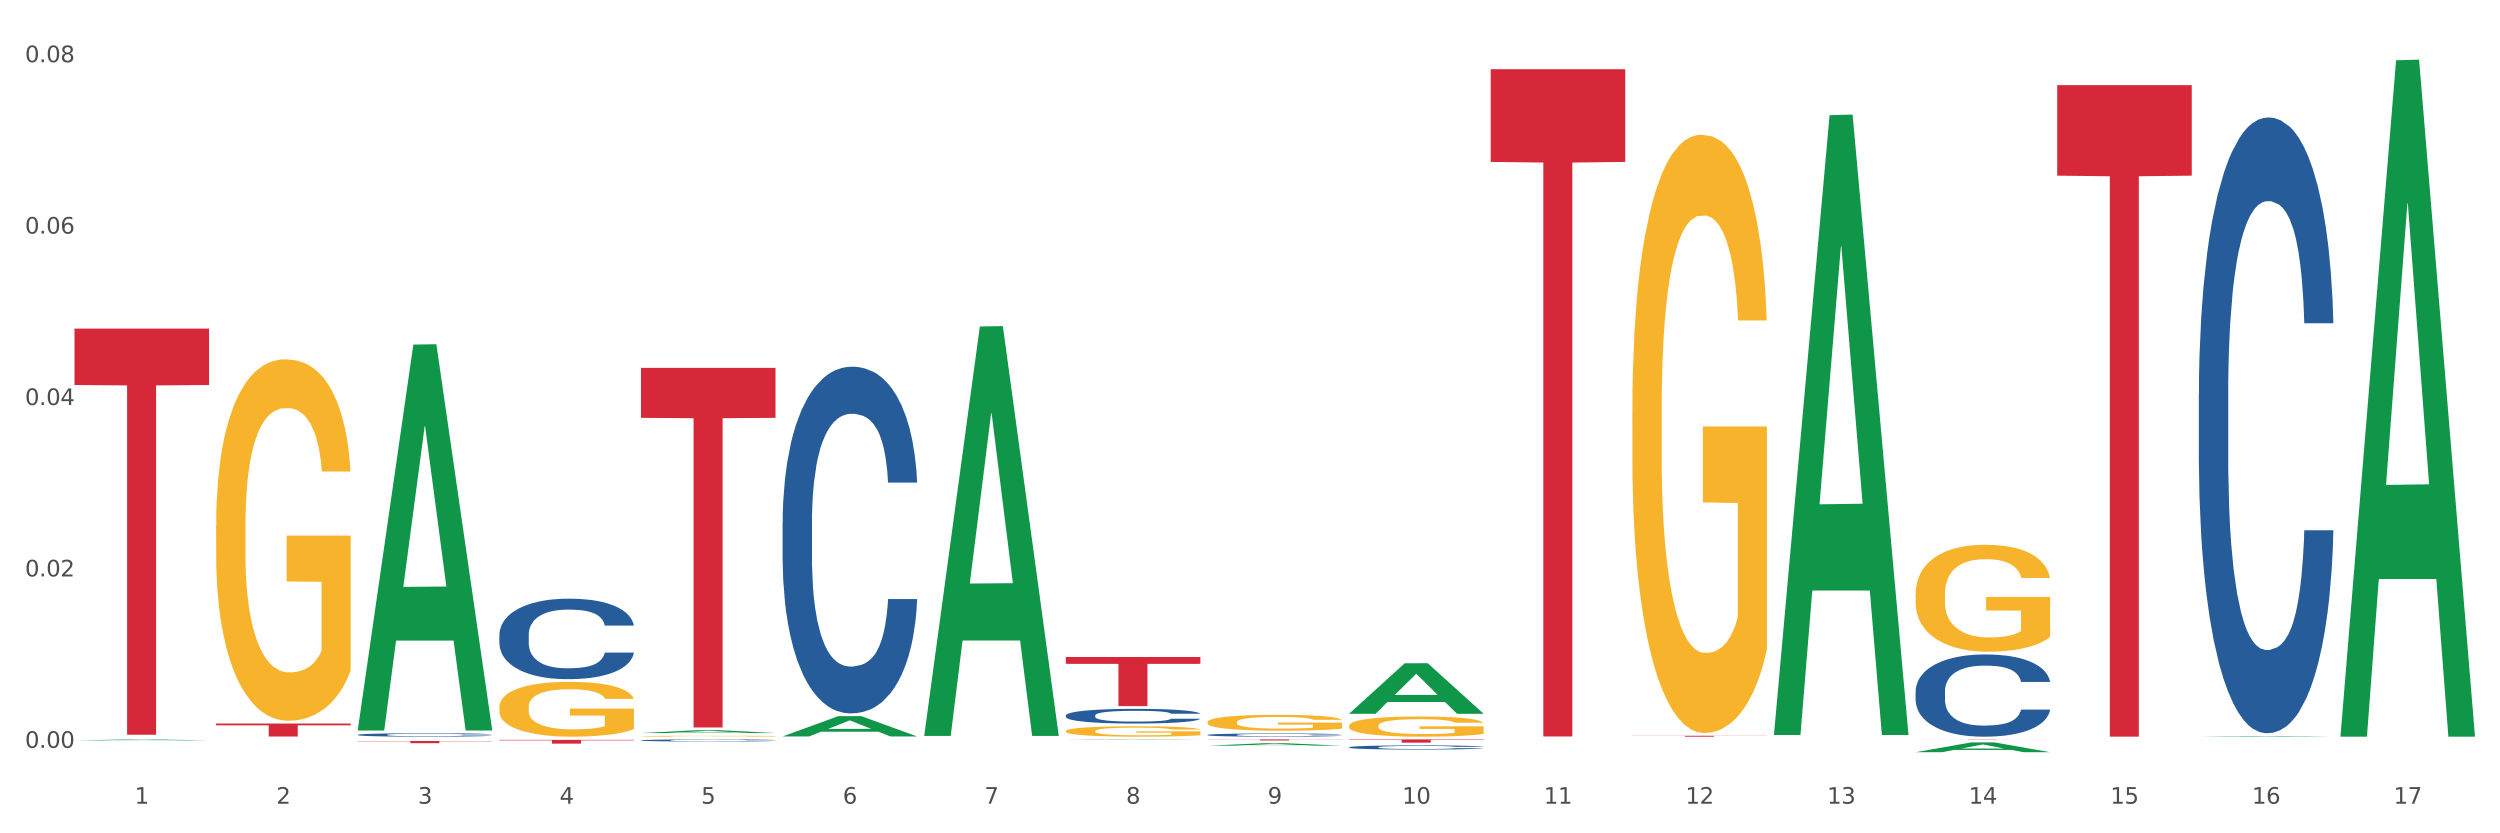 <?xml version="1.0" encoding="utf-8" standalone="no"?>
<!DOCTYPE svg PUBLIC "-//W3C//DTD SVG 1.1//EN"
  "http://www.w3.org/Graphics/SVG/1.1/DTD/svg11.dtd">
<svg xmlns:xlink="http://www.w3.org/1999/xlink" width="1080pt" height="360pt" viewBox="0 0 1080 360" xmlns="http://www.w3.org/2000/svg" version="1.1">
 <rect x="0" y="0" width="1080" height="360" fill="#333333" stroke="none"/>
 <defs>
  <style type="text/css">*{stroke-linejoin: round; stroke-linecap: butt}</style>
 </defs>
 <g id="figure_1">
  <g id="patch_1">
   <path d="M 0 360 
L 1080 360 
L 1080 0 
L 0 0 
z
" style="fill: #ffffff; stroke: #ffffff; stroke-linejoin: miter"/>
  </g>
  <g id="axes_1">
   <g id="matplotlib.axis_1">
    <g id="xtick_1">
     <g id="text_1">
      <!-- 1 -->
      <g style="fill: #4d4d4d" transform="translate(58.182 347.204) scale(0.096 -0.096)">
       <defs>
        <path id="DejaVuSans-31" d="M 794 531 
L 1825 531 
L 1825 4091 
L 703 3866 
L 703 4441 
L 1819 4666 
L 2450 4666 
L 2450 531 
L 3481 531 
L 3481 0 
L 794 0 
L 794 531 
z
" transform="scale(0.016)"/>
       </defs>
       <use xlink:href="#DejaVuSans-31"/>
      </g>
     </g>
    </g>
    <g id="xtick_2">
     <g id="text_2">
      <!-- 2 -->
      <g style="fill: #4d4d4d" transform="translate(119.364 347.204) scale(0.096 -0.096)">
       <defs>
        <path id="DejaVuSans-32" d="M 1228 531 
L 3431 531 
L 3431 0 
L 469 0 
L 469 531 
Q 828 903 1448 1529 
Q 2069 2156 2228 2338 
Q 2531 2678 2651 2914 
Q 2772 3150 2772 3378 
Q 2772 3750 2511 3984 
Q 2250 4219 1831 4219 
Q 1534 4219 1204 4116 
Q 875 4013 500 3803 
L 500 4441 
Q 881 4594 1212 4672 
Q 1544 4750 1819 4750 
Q 2544 4750 2975 4387 
Q 3406 4025 3406 3419 
Q 3406 3131 3298 2873 
Q 3191 2616 2906 2266 
Q 2828 2175 2409 1742 
Q 1991 1309 1228 531 
z
" transform="scale(0.016)"/>
       </defs>
       <use xlink:href="#DejaVuSans-32"/>
      </g>
     </g>
    </g>
    <g id="xtick_3">
     <g id="text_3">
      <!-- 3 -->
      <g style="fill: #4d4d4d" transform="translate(180.545 347.204) scale(0.096 -0.096)">
       <defs>
        <path id="DejaVuSans-33" d="M 2597 2516 
Q 3050 2419 3304 2112 
Q 3559 1806 3559 1356 
Q 3559 666 3084 287 
Q 2609 -91 1734 -91 
Q 1441 -91 1130 -33 
Q 819 25 488 141 
L 488 750 
Q 750 597 1062 519 
Q 1375 441 1716 441 
Q 2309 441 2620 675 
Q 2931 909 2931 1356 
Q 2931 1769 2642 2001 
Q 2353 2234 1838 2234 
L 1294 2234 
L 1294 2753 
L 1863 2753 
Q 2328 2753 2575 2939 
Q 2822 3125 2822 3475 
Q 2822 3834 2567 4026 
Q 2313 4219 1838 4219 
Q 1578 4219 1281 4162 
Q 984 4106 628 3988 
L 628 4550 
Q 988 4650 1302 4700 
Q 1616 4750 1894 4750 
Q 2613 4750 3031 4423 
Q 3450 4097 3450 3541 
Q 3450 3153 3228 2886 
Q 3006 2619 2597 2516 
z
" transform="scale(0.016)"/>
       </defs>
       <use xlink:href="#DejaVuSans-33"/>
      </g>
     </g>
    </g>
    <g id="xtick_4">
     <g id="text_4">
      <!-- 4 -->
      <g style="fill: #4d4d4d" transform="translate(241.726 347.204) scale(0.096 -0.096)">
       <defs>
        <path id="DejaVuSans-34" d="M 2419 4116 
L 825 1625 
L 2419 1625 
L 2419 4116 
z
M 2253 4666 
L 3047 4666 
L 3047 1625 
L 3713 1625 
L 3713 1100 
L 3047 1100 
L 3047 0 
L 2419 0 
L 2419 1100 
L 313 1100 
L 313 1709 
L 2253 4666 
z
" transform="scale(0.016)"/>
       </defs>
       <use xlink:href="#DejaVuSans-34"/>
      </g>
     </g>
    </g>
    <g id="xtick_5">
     <g id="text_5">
      <!-- 5 -->
      <g style="fill: #4d4d4d" transform="translate(302.908 347.204) scale(0.096 -0.096)">
       <defs>
        <path id="DejaVuSans-35" d="M 691 4666 
L 3169 4666 
L 3169 4134 
L 1269 4134 
L 1269 2991 
Q 1406 3038 1543 3061 
Q 1681 3084 1819 3084 
Q 2600 3084 3056 2656 
Q 3513 2228 3513 1497 
Q 3513 744 3044 326 
Q 2575 -91 1722 -91 
Q 1428 -91 1123 -41 
Q 819 9 494 109 
L 494 744 
Q 775 591 1075 516 
Q 1375 441 1709 441 
Q 2250 441 2565 725 
Q 2881 1009 2881 1497 
Q 2881 1984 2565 2268 
Q 2250 2553 1709 2553 
Q 1456 2553 1204 2497 
Q 953 2441 691 2322 
L 691 4666 
z
" transform="scale(0.016)"/>
       </defs>
       <use xlink:href="#DejaVuSans-35"/>
      </g>
     </g>
    </g>
    <g id="xtick_6">
     <g id="text_6">
      <!-- 6 -->
      <g style="fill: #4d4d4d" transform="translate(364.089 347.204) scale(0.096 -0.096)">
       <defs>
        <path id="DejaVuSans-36" d="M 2113 2584 
Q 1688 2584 1439 2293 
Q 1191 2003 1191 1497 
Q 1191 994 1439 701 
Q 1688 409 2113 409 
Q 2538 409 2786 701 
Q 3034 994 3034 1497 
Q 3034 2003 2786 2293 
Q 2538 2584 2113 2584 
z
M 3366 4563 
L 3366 3988 
Q 3128 4100 2886 4159 
Q 2644 4219 2406 4219 
Q 1781 4219 1451 3797 
Q 1122 3375 1075 2522 
Q 1259 2794 1537 2939 
Q 1816 3084 2150 3084 
Q 2853 3084 3261 2657 
Q 3669 2231 3669 1497 
Q 3669 778 3244 343 
Q 2819 -91 2113 -91 
Q 1303 -91 875 529 
Q 447 1150 447 2328 
Q 447 3434 972 4092 
Q 1497 4750 2381 4750 
Q 2619 4750 2861 4703 
Q 3103 4656 3366 4563 
z
" transform="scale(0.016)"/>
       </defs>
       <use xlink:href="#DejaVuSans-36"/>
      </g>
     </g>
    </g>
    <g id="xtick_7">
     <g id="text_7">
      <!-- 7 -->
      <g style="fill: #4d4d4d" transform="translate(425.271 347.204) scale(0.096 -0.096)">
       <defs>
        <path id="DejaVuSans-37" d="M 525 4666 
L 3525 4666 
L 3525 4397 
L 1831 0 
L 1172 0 
L 2766 4134 
L 525 4134 
L 525 4666 
z
" transform="scale(0.016)"/>
       </defs>
       <use xlink:href="#DejaVuSans-37"/>
      </g>
     </g>
    </g>
    <g id="xtick_8">
     <g id="text_8">
      <!-- 8 -->
      <g style="fill: #4d4d4d" transform="translate(486.452 347.204) scale(0.096 -0.096)">
       <defs>
        <path id="DejaVuSans-38" d="M 2034 2216 
Q 1584 2216 1326 1975 
Q 1069 1734 1069 1313 
Q 1069 891 1326 650 
Q 1584 409 2034 409 
Q 2484 409 2743 651 
Q 3003 894 3003 1313 
Q 3003 1734 2745 1975 
Q 2488 2216 2034 2216 
z
M 1403 2484 
Q 997 2584 770 2862 
Q 544 3141 544 3541 
Q 544 4100 942 4425 
Q 1341 4750 2034 4750 
Q 2731 4750 3128 4425 
Q 3525 4100 3525 3541 
Q 3525 3141 3298 2862 
Q 3072 2584 2669 2484 
Q 3125 2378 3379 2068 
Q 3634 1759 3634 1313 
Q 3634 634 3220 271 
Q 2806 -91 2034 -91 
Q 1263 -91 848 271 
Q 434 634 434 1313 
Q 434 1759 690 2068 
Q 947 2378 1403 2484 
z
M 1172 3481 
Q 1172 3119 1398 2916 
Q 1625 2713 2034 2713 
Q 2441 2713 2670 2916 
Q 2900 3119 2900 3481 
Q 2900 3844 2670 4047 
Q 2441 4250 2034 4250 
Q 1625 4250 1398 4047 
Q 1172 3844 1172 3481 
z
" transform="scale(0.016)"/>
       </defs>
       <use xlink:href="#DejaVuSans-38"/>
      </g>
     </g>
    </g>
    <g id="xtick_9">
     <g id="text_9">
      <!-- 9 -->
      <g style="fill: #4d4d4d" transform="translate(547.634 347.204) scale(0.096 -0.096)">
       <defs>
        <path id="DejaVuSans-39" d="M 703 97 
L 703 672 
Q 941 559 1184 500 
Q 1428 441 1663 441 
Q 2288 441 2617 861 
Q 2947 1281 2994 2138 
Q 2813 1869 2534 1725 
Q 2256 1581 1919 1581 
Q 1219 1581 811 2004 
Q 403 2428 403 3163 
Q 403 3881 828 4315 
Q 1253 4750 1959 4750 
Q 2769 4750 3195 4129 
Q 3622 3509 3622 2328 
Q 3622 1225 3098 567 
Q 2575 -91 1691 -91 
Q 1453 -91 1209 -44 
Q 966 3 703 97 
z
M 1959 2075 
Q 2384 2075 2632 2365 
Q 2881 2656 2881 3163 
Q 2881 3666 2632 3958 
Q 2384 4250 1959 4250 
Q 1534 4250 1286 3958 
Q 1038 3666 1038 3163 
Q 1038 2656 1286 2365 
Q 1534 2075 1959 2075 
z
" transform="scale(0.016)"/>
       </defs>
       <use xlink:href="#DejaVuSans-39"/>
      </g>
     </g>
    </g>
    <g id="xtick_10">
     <g id="text_10">
      <!-- 10 -->
      <g style="fill: #4d4d4d" transform="translate(605.761 347.204) scale(0.096 -0.096)">
       <defs>
        <path id="DejaVuSans-30" d="M 2034 4250 
Q 1547 4250 1301 3770 
Q 1056 3291 1056 2328 
Q 1056 1369 1301 889 
Q 1547 409 2034 409 
Q 2525 409 2770 889 
Q 3016 1369 3016 2328 
Q 3016 3291 2770 3770 
Q 2525 4250 2034 4250 
z
M 2034 4750 
Q 2819 4750 3233 4129 
Q 3647 3509 3647 2328 
Q 3647 1150 3233 529 
Q 2819 -91 2034 -91 
Q 1250 -91 836 529 
Q 422 1150 422 2328 
Q 422 3509 836 4129 
Q 1250 4750 2034 4750 
z
" transform="scale(0.016)"/>
       </defs>
       <use xlink:href="#DejaVuSans-31"/>
       <use xlink:href="#DejaVuSans-30" transform="translate(63.623 0)"/>
      </g>
     </g>
    </g>
    <g id="xtick_11">
     <g id="text_11">
      <!-- 11 -->
      <g style="fill: #4d4d4d" transform="translate(666.942 347.204) scale(0.096 -0.096)">
       <use xlink:href="#DejaVuSans-31"/>
       <use xlink:href="#DejaVuSans-31" transform="translate(63.623 0)"/>
      </g>
     </g>
    </g>
    <g id="xtick_12">
     <g id="text_12">
      <!-- 12 -->
      <g style="fill: #4d4d4d" transform="translate(728.124 347.204) scale(0.096 -0.096)">
       <use xlink:href="#DejaVuSans-31"/>
       <use xlink:href="#DejaVuSans-32" transform="translate(63.623 0)"/>
      </g>
     </g>
    </g>
    <g id="xtick_13">
     <g id="text_13">
      <!-- 13 -->
      <g style="fill: #4d4d4d" transform="translate(789.305 347.204) scale(0.096 -0.096)">
       <use xlink:href="#DejaVuSans-31"/>
       <use xlink:href="#DejaVuSans-33" transform="translate(63.623 0)"/>
      </g>
     </g>
    </g>
    <g id="xtick_14">
     <g id="text_14">
      <!-- 14 -->
      <g style="fill: #4d4d4d" transform="translate(850.487 347.204) scale(0.096 -0.096)">
       <use xlink:href="#DejaVuSans-31"/>
       <use xlink:href="#DejaVuSans-34" transform="translate(63.623 0)"/>
      </g>
     </g>
    </g>
    <g id="xtick_15">
     <g id="text_15">
      <!-- 15 -->
      <g style="fill: #4d4d4d" transform="translate(911.668 347.204) scale(0.096 -0.096)">
       <use xlink:href="#DejaVuSans-31"/>
       <use xlink:href="#DejaVuSans-35" transform="translate(63.623 0)"/>
      </g>
     </g>
    </g>
    <g id="xtick_16">
     <g id="text_16">
      <!-- 16 -->
      <g style="fill: #4d4d4d" transform="translate(972.849 347.204) scale(0.096 -0.096)">
       <use xlink:href="#DejaVuSans-31"/>
       <use xlink:href="#DejaVuSans-36" transform="translate(63.623 0)"/>
      </g>
     </g>
    </g>
    <g id="xtick_17">
     <g id="text_17">
      <!-- 17 -->
      <g style="fill: #4d4d4d" transform="translate(1034.031 347.204) scale(0.096 -0.096)">
       <use xlink:href="#DejaVuSans-31"/>
       <use xlink:href="#DejaVuSans-37" transform="translate(63.623 0)"/>
      </g>
     </g>
    </g>
    <g id="xtick_18"/>
    <g id="xtick_19"/>
    <g id="xtick_20"/>
    <g id="xtick_21"/>
    <g id="xtick_22"/>
    <g id="xtick_23"/>
    <g id="xtick_24"/>
    <g id="xtick_25"/>
    <g id="xtick_26"/>
    <g id="xtick_27"/>
    <g id="xtick_28"/>
    <g id="xtick_29"/>
    <g id="xtick_30"/>
    <g id="xtick_31"/>
    <g id="xtick_32"/>
    <g id="xtick_33"/>
   </g>
   <g id="matplotlib.axis_2">
    <g id="ytick_1">
     <g id="text_18">
      <!-- 0.00 -->
      <g style="fill: #4d4d4d" transform="translate(10.8 323.069) scale(0.096 -0.096)">
       <defs>
        <path id="DejaVuSans-2e" d="M 684 794 
L 1344 794 
L 1344 0 
L 684 0 
L 684 794 
z
" transform="scale(0.016)"/>
       </defs>
       <use xlink:href="#DejaVuSans-30"/>
       <use xlink:href="#DejaVuSans-2e" transform="translate(63.623 0)"/>
       <use xlink:href="#DejaVuSans-30" transform="translate(95.41 0)"/>
       <use xlink:href="#DejaVuSans-30" transform="translate(159.033 0)"/>
      </g>
     </g>
    </g>
    <g id="ytick_2">
     <g id="text_19">
      <!-- 0.02 -->
      <g style="fill: #4d4d4d" transform="translate(10.8 249.02) scale(0.096 -0.096)">
       <use xlink:href="#DejaVuSans-30"/>
       <use xlink:href="#DejaVuSans-2e" transform="translate(63.623 0)"/>
       <use xlink:href="#DejaVuSans-30" transform="translate(95.41 0)"/>
       <use xlink:href="#DejaVuSans-32" transform="translate(159.033 0)"/>
      </g>
     </g>
    </g>
    <g id="ytick_3">
     <g id="text_20">
      <!-- 0.04 -->
      <g style="fill: #4d4d4d" transform="translate(10.8 174.971) scale(0.096 -0.096)">
       <use xlink:href="#DejaVuSans-30"/>
       <use xlink:href="#DejaVuSans-2e" transform="translate(63.623 0)"/>
       <use xlink:href="#DejaVuSans-30" transform="translate(95.41 0)"/>
       <use xlink:href="#DejaVuSans-34" transform="translate(159.033 0)"/>
      </g>
     </g>
    </g>
    <g id="ytick_4">
     <g id="text_21">
      <!-- 0.06 -->
      <g style="fill: #4d4d4d" transform="translate(10.8 100.922) scale(0.096 -0.096)">
       <use xlink:href="#DejaVuSans-30"/>
       <use xlink:href="#DejaVuSans-2e" transform="translate(63.623 0)"/>
       <use xlink:href="#DejaVuSans-30" transform="translate(95.41 0)"/>
       <use xlink:href="#DejaVuSans-36" transform="translate(159.033 0)"/>
      </g>
     </g>
    </g>
    <g id="ytick_5">
     <g id="text_22">
      <!-- 0.08 -->
      <g style="fill: #4d4d4d" transform="translate(10.8 26.872) scale(0.096 -0.096)">
       <use xlink:href="#DejaVuSans-30"/>
       <use xlink:href="#DejaVuSans-2e" transform="translate(63.623 0)"/>
       <use xlink:href="#DejaVuSans-30" transform="translate(95.41 0)"/>
       <use xlink:href="#DejaVuSans-38" transform="translate(159.033 0)"/>
      </g>
     </g>
    </g>
    <g id="ytick_6"/>
    <g id="ytick_7"/>
    <g id="ytick_8"/>
    <g id="ytick_9"/>
   </g>
   <g id="PolyCollection_1">
    <path d="M 32.175 319.863 
L 32.235 319.863 
L 56.203 319.422 
L 66.15 319.422 
L 90.297 319.864 
L 78.793 319.864 
L 73.58 319.761 
L 48.833 319.761 
L 48.653 319.763 
L 43.62 319.864 
L 32.175 319.864 
L 32.175 319.863 
L 51.949 319.699 
L 70.464 319.699 
L 61.296 319.516 
L 61.176 319.515 
L 61.056 319.516 
L 51.889 319.699 
L 51.949 319.699 
L 32.175 319.863 
z
" clip-path="url(#pbc64b8411b)" style="fill: #109648"/>
    <path d="M 215.719 305.513 
L 215.788 305.491 
L 215.788 304.713 
L 215.925 304.042 
L 216.611 302.421 
L 217.641 301.08 
L 218.395 300.367 
L 219.15 299.783 
L 220.042 299.199 
L 221.14 298.594 
L 223.13 297.708 
L 224.366 297.254 
L 225.875 296.778 
L 228.62 296.086 
L 230.61 295.697 
L 232.669 295.373 
L 236.031 294.983 
L 238.227 294.81 
L 240.56 294.681 
L 243.374 294.594 
L 245.501 294.573 
L 250.167 294.637 
L 254.147 294.832 
L 256.069 294.983 
L 258.539 295.243 
L 259.843 295.416 
L 261.97 295.762 
L 264.166 296.216 
L 265.676 296.605 
L 267.94 297.34 
L 269.656 298.075 
L 271.234 298.983 
L 272.057 299.61 
L 272.675 300.194 
L 273.224 300.864 
L 273.773 301.924 
L 261.421 301.924 
L 260.941 301.167 
L 260.186 300.453 
L 259.088 299.762 
L 258.127 299.329 
L 256.48 298.789 
L 254.971 298.443 
L 253.392 298.183 
L 251.471 297.967 
L 249.961 297.859 
L 247.834 297.772 
L 243.648 297.794 
L 240.835 297.967 
L 238.913 298.183 
L 237.678 298.378 
L 236.58 298.594 
L 235.345 298.897 
L 233.904 299.351 
L 232.875 299.762 
L 231.845 300.28 
L 231.022 300.799 
L 230.267 301.405 
L 229.649 302.053 
L 229.169 302.724 
L 228.757 303.545 
L 228.414 304.907 
L 228.414 307.869 
L 228.551 308.539 
L 228.895 309.426 
L 229.306 310.096 
L 229.993 310.896 
L 230.61 311.437 
L 231.777 312.215 
L 233.08 312.864 
L 234.11 313.274 
L 235.139 313.62 
L 236.923 314.096 
L 238.913 314.485 
L 240.629 314.723 
L 242.962 314.939 
L 244.54 315.026 
L 245.913 315.069 
L 249.275 315.069 
L 251.677 315.004 
L 254.353 314.853 
L 256.412 314.658 
L 258.127 314.42 
L 260.049 314.031 
L 261.284 313.664 
L 261.284 309.145 
L 246.187 309.123 
L 246.187 306.118 
L 273.842 306.118 
L 273.842 314.939 
L 272.675 315.393 
L 271.371 315.804 
L 269.999 316.172 
L 267.94 316.626 
L 265.47 317.058 
L 263.274 317.361 
L 260.941 317.62 
L 258.196 317.858 
L 254.628 318.074 
L 252.432 318.161 
L 249.687 318.225 
L 246.462 318.247 
L 243.648 318.204 
L 240.903 318.096 
L 238.021 317.901 
L 235.208 317.62 
L 233.08 317.339 
L 230.953 316.993 
L 228.689 316.539 
L 226.905 316.107 
L 225.532 315.717 
L 224.022 315.22 
L 222.376 314.572 
L 221.14 313.988 
L 220.042 313.382 
L 218.876 312.604 
L 218.052 311.934 
L 217.229 311.091 
L 216.749 310.464 
L 216.2 309.491 
L 215.788 308.129 
L 215.719 305.513 
z
" clip-path="url(#pbc64b8411b)" style="fill: #f7b32b"/>
    <path d="M 276.901 318.037 
L 276.969 318.037 
L 276.969 318.024 
L 277.107 318.013 
L 277.793 317.986 
L 278.822 317.964 
L 279.577 317.952 
L 280.332 317.942 
L 281.224 317.933 
L 282.322 317.923 
L 284.312 317.908 
L 285.547 317.901 
L 287.057 317.893 
L 289.801 317.881 
L 291.792 317.875 
L 293.85 317.87 
L 297.213 317.863 
L 299.408 317.86 
L 301.742 317.858 
L 304.555 317.857 
L 306.682 317.856 
L 311.349 317.857 
L 315.329 317.861 
L 317.25 317.863 
L 319.72 317.867 
L 321.024 317.87 
L 323.152 317.876 
L 325.347 317.883 
L 326.857 317.89 
L 329.122 317.902 
L 330.837 317.914 
L 332.415 317.929 
L 333.239 317.939 
L 333.856 317.949 
L 334.405 317.96 
L 334.954 317.978 
L 322.603 317.978 
L 322.122 317.965 
L 321.367 317.953 
L 320.269 317.942 
L 319.309 317.935 
L 317.662 317.926 
L 316.152 317.92 
L 314.574 317.916 
L 312.652 317.912 
L 311.143 317.911 
L 309.015 317.909 
L 304.83 317.909 
L 302.016 317.912 
L 300.095 317.916 
L 298.86 317.919 
L 297.762 317.923 
L 296.526 317.928 
L 295.085 317.935 
L 294.056 317.942 
L 293.027 317.951 
L 292.203 317.959 
L 291.448 317.969 
L 290.831 317.98 
L 290.35 317.991 
L 289.939 318.004 
L 289.596 318.027 
L 289.596 318.076 
L 289.733 318.087 
L 290.076 318.101 
L 290.488 318.113 
L 291.174 318.126 
L 291.792 318.135 
L 292.958 318.148 
L 294.262 318.158 
L 295.291 318.165 
L 296.321 318.171 
L 298.105 318.179 
L 300.095 318.185 
L 301.81 318.189 
L 304.143 318.192 
L 305.722 318.194 
L 307.094 318.195 
L 310.457 318.195 
L 312.858 318.194 
L 315.535 318.191 
L 317.593 318.188 
L 319.309 318.184 
L 321.23 318.177 
L 322.465 318.171 
L 322.465 318.097 
L 307.369 318.096 
L 307.369 318.047 
L 335.023 318.047 
L 335.023 318.192 
L 333.856 318.2 
L 332.553 318.207 
L 331.18 318.213 
L 329.122 318.22 
L 326.651 318.227 
L 324.455 318.232 
L 322.122 318.237 
L 319.377 318.241 
L 315.809 318.244 
L 313.613 318.246 
L 310.868 318.247 
L 307.643 318.247 
L 304.83 318.246 
L 302.085 318.245 
L 299.203 318.241 
L 296.389 318.237 
L 294.262 318.232 
L 292.135 318.226 
L 289.87 318.219 
L 288.086 318.212 
L 286.714 318.205 
L 285.204 318.197 
L 283.557 318.186 
L 282.322 318.177 
L 281.224 318.167 
L 280.057 318.154 
L 279.234 318.143 
L 278.41 318.129 
L 277.93 318.119 
L 277.381 318.103 
L 276.969 318.08 
L 276.901 318.037 
z
" clip-path="url(#pbc64b8411b)" style="fill: #f7b32b"/>
    <path d="M 521.626 311.982 
L 521.695 311.976 
L 521.695 311.75 
L 521.832 311.555 
L 522.518 311.084 
L 523.548 310.695 
L 524.303 310.488 
L 525.057 310.318 
L 525.949 310.148 
L 527.047 309.973 
L 529.037 309.715 
L 530.273 309.583 
L 531.782 309.445 
L 534.527 309.244 
L 536.517 309.131 
L 538.576 309.037 
L 541.938 308.924 
L 544.134 308.874 
L 546.467 308.836 
L 549.281 308.811 
L 551.408 308.804 
L 556.074 308.823 
L 560.054 308.88 
L 561.976 308.924 
L 564.446 308.999 
L 565.75 309.049 
L 567.877 309.15 
L 570.073 309.282 
L 571.583 309.395 
L 573.847 309.608 
L 575.563 309.822 
L 577.141 310.086 
L 577.965 310.268 
L 578.582 310.437 
L 579.131 310.632 
L 579.68 310.94 
L 567.328 310.94 
L 566.848 310.72 
L 566.093 310.513 
L 564.995 310.312 
L 564.034 310.186 
L 562.387 310.029 
L 560.878 309.929 
L 559.299 309.853 
L 557.378 309.79 
L 555.868 309.759 
L 553.741 309.734 
L 549.555 309.74 
L 546.742 309.79 
L 544.82 309.853 
L 543.585 309.91 
L 542.487 309.973 
L 541.252 310.061 
L 539.811 310.192 
L 538.782 310.312 
L 537.752 310.463 
L 536.929 310.613 
L 536.174 310.789 
L 535.556 310.978 
L 535.076 311.172 
L 534.664 311.411 
L 534.321 311.807 
L 534.321 312.667 
L 534.459 312.862 
L 534.802 313.119 
L 535.213 313.314 
L 535.9 313.546 
L 536.517 313.703 
L 537.684 313.929 
L 538.988 314.118 
L 540.017 314.237 
L 541.046 314.338 
L 542.83 314.476 
L 544.82 314.589 
L 546.536 314.658 
L 548.869 314.721 
L 550.447 314.746 
L 551.82 314.758 
L 555.182 314.758 
L 557.584 314.74 
L 560.26 314.696 
L 562.319 314.639 
L 564.034 314.57 
L 565.956 314.457 
L 567.191 314.35 
L 567.191 313.038 
L 552.094 313.031 
L 552.094 312.158 
L 579.749 312.158 
L 579.749 314.721 
L 578.582 314.853 
L 577.278 314.972 
L 575.906 315.079 
L 573.847 315.211 
L 571.377 315.336 
L 569.181 315.424 
L 566.848 315.5 
L 564.103 315.569 
L 560.535 315.631 
L 558.339 315.657 
L 555.594 315.675 
L 552.369 315.682 
L 549.555 315.669 
L 546.81 315.638 
L 543.928 315.581 
L 541.115 315.5 
L 538.988 315.418 
L 536.86 315.317 
L 534.596 315.185 
L 532.812 315.06 
L 531.439 314.947 
L 529.93 314.802 
L 528.283 314.614 
L 527.047 314.444 
L 525.949 314.269 
L 524.783 314.042 
L 523.959 313.848 
L 523.136 313.603 
L 522.656 313.421 
L 522.107 313.138 
L 521.695 312.742 
L 521.626 311.982 
z
" clip-path="url(#pbc64b8411b)" style="fill: #f7b32b"/>
    <path d="M 582.808 313.556 
L 582.876 313.548 
L 582.876 313.261 
L 583.014 313.014 
L 583.7 312.417 
L 584.729 311.923 
L 585.484 311.66 
L 586.239 311.445 
L 587.131 311.23 
L 588.229 311.007 
L 590.219 310.681 
L 591.454 310.514 
L 592.964 310.338 
L 595.709 310.083 
L 597.699 309.94 
L 599.757 309.821 
L 603.12 309.677 
L 605.316 309.614 
L 607.649 309.566 
L 610.462 309.534 
L 612.589 309.526 
L 617.256 309.55 
L 621.236 309.622 
L 623.157 309.677 
L 625.628 309.773 
L 626.931 309.837 
L 629.059 309.964 
L 631.254 310.131 
L 632.764 310.275 
L 635.029 310.545 
L 636.744 310.816 
L 638.322 311.151 
L 639.146 311.382 
L 639.764 311.597 
L 640.312 311.844 
L 640.861 312.234 
L 628.51 312.234 
L 628.029 311.955 
L 627.274 311.692 
L 626.176 311.437 
L 625.216 311.278 
L 623.569 311.079 
L 622.059 310.952 
L 620.481 310.856 
L 618.56 310.776 
L 617.05 310.737 
L 614.923 310.705 
L 610.737 310.713 
L 607.923 310.776 
L 606.002 310.856 
L 604.767 310.928 
L 603.669 311.007 
L 602.433 311.119 
L 600.992 311.286 
L 599.963 311.437 
L 598.934 311.629 
L 598.11 311.82 
L 597.355 312.043 
L 596.738 312.282 
L 596.258 312.529 
L 595.846 312.831 
L 595.503 313.333 
L 595.503 314.424 
L 595.64 314.671 
L 595.983 314.998 
L 596.395 315.244 
L 597.081 315.539 
L 597.699 315.738 
L 598.865 316.025 
L 600.169 316.264 
L 601.198 316.415 
L 602.228 316.543 
L 604.012 316.718 
L 606.002 316.861 
L 607.717 316.949 
L 610.05 317.029 
L 611.629 317.06 
L 613.001 317.076 
L 616.364 317.076 
L 618.765 317.052 
L 621.442 316.997 
L 623.5 316.925 
L 625.216 316.837 
L 627.137 316.694 
L 628.372 316.559 
L 628.372 314.894 
L 613.276 314.886 
L 613.276 313.779 
L 640.93 313.779 
L 640.93 317.029 
L 639.764 317.196 
L 638.46 317.347 
L 637.087 317.482 
L 635.029 317.65 
L 632.558 317.809 
L 630.362 317.921 
L 628.029 318.016 
L 625.284 318.104 
L 621.716 318.183 
L 619.52 318.215 
L 616.775 318.239 
L 613.55 318.247 
L 610.737 318.231 
L 607.992 318.191 
L 605.11 318.12 
L 602.296 318.016 
L 600.169 317.913 
L 598.042 317.785 
L 595.777 317.618 
L 593.993 317.459 
L 592.621 317.315 
L 591.111 317.132 
L 589.464 316.893 
L 588.229 316.678 
L 587.131 316.455 
L 585.964 316.168 
L 585.141 315.921 
L 584.317 315.611 
L 583.837 315.38 
L 583.288 315.021 
L 582.876 314.52 
L 582.808 313.556 
z
" clip-path="url(#pbc64b8411b)" style="fill: #f7b32b"/>
    <path d="M 705.171 177.634 
L 705.239 177.398 
L 705.239 168.9 
L 705.376 161.583 
L 706.063 143.878 
L 707.092 129.243 
L 707.847 121.453 
L 708.602 115.08 
L 709.494 108.706 
L 710.592 102.096 
L 712.582 92.418 
L 713.817 87.461 
L 715.327 82.268 
L 718.071 74.714 
L 720.061 70.465 
L 722.12 66.924 
L 725.483 62.675 
L 727.678 60.787 
L 730.012 59.37 
L 732.825 58.426 
L 734.952 58.19 
L 739.619 58.898 
L 743.599 61.023 
L 745.52 62.675 
L 747.99 65.508 
L 749.294 67.396 
L 751.421 71.173 
L 753.617 76.13 
L 755.127 80.379 
L 757.391 88.405 
L 759.107 96.431 
L 760.685 106.345 
L 761.509 113.191 
L 762.126 119.565 
L 762.675 126.882 
L 763.224 138.449 
L 750.872 138.449 
L 750.392 130.187 
L 749.637 122.397 
L 748.539 114.843 
L 747.579 110.122 
L 745.932 104.221 
L 744.422 100.444 
L 742.844 97.611 
L 740.922 95.251 
L 739.413 94.071 
L 737.285 93.126 
L 733.099 93.362 
L 730.286 95.251 
L 728.365 97.611 
L 727.129 99.736 
L 726.031 102.096 
L 724.796 105.401 
L 723.355 110.358 
L 722.326 114.843 
L 721.297 120.509 
L 720.473 126.174 
L 719.718 132.784 
L 719.101 139.865 
L 718.62 147.183 
L 718.209 156.153 
L 717.866 171.025 
L 717.866 203.364 
L 718.003 210.682 
L 718.346 220.36 
L 718.758 227.678 
L 719.444 236.412 
L 720.061 242.314 
L 721.228 250.812 
L 722.532 257.893 
L 723.561 262.378 
L 724.59 266.155 
L 726.375 271.349 
L 728.365 275.598 
L 730.08 278.194 
L 732.413 280.555 
L 733.992 281.499 
L 735.364 281.971 
L 738.726 281.971 
L 741.128 281.263 
L 743.804 279.611 
L 745.863 277.486 
L 747.579 274.889 
L 749.5 270.64 
L 750.735 266.627 
L 750.735 217.292 
L 735.638 217.056 
L 735.638 184.244 
L 763.293 184.244 
L 763.293 280.555 
L 762.126 285.512 
L 760.823 289.997 
L 759.45 294.01 
L 757.391 298.967 
L 754.921 303.688 
L 752.725 306.993 
L 750.392 309.826 
L 747.647 312.422 
L 744.079 314.783 
L 741.883 315.727 
L 739.138 316.435 
L 735.913 316.671 
L 733.099 316.199 
L 730.355 315.019 
L 727.473 312.894 
L 724.659 309.826 
L 722.532 306.757 
L 720.405 302.98 
L 718.14 298.023 
L 716.356 293.302 
L 714.983 289.053 
L 713.474 283.623 
L 711.827 276.542 
L 710.592 270.168 
L 709.494 263.559 
L 708.327 255.061 
L 707.504 247.743 
L 706.68 238.537 
L 706.2 231.691 
L 705.651 221.069 
L 705.239 206.197 
L 705.171 177.634 
z
" clip-path="url(#pbc64b8411b)" style="fill: #f7b32b"/>
    <path d="M 827.533 256.698 
L 827.602 256.656 
L 827.602 255.137 
L 827.739 253.829 
L 828.425 250.665 
L 829.455 248.049 
L 830.21 246.657 
L 830.964 245.518 
L 831.857 244.379 
L 832.954 243.197 
L 834.945 241.468 
L 836.18 240.582 
L 837.689 239.654 
L 840.434 238.303 
L 842.424 237.544 
L 844.483 236.911 
L 847.845 236.152 
L 850.041 235.814 
L 852.374 235.561 
L 855.188 235.392 
L 857.315 235.35 
L 861.981 235.477 
L 865.961 235.856 
L 867.883 236.152 
L 870.353 236.658 
L 871.657 236.996 
L 873.784 237.671 
L 875.98 238.557 
L 877.49 239.316 
L 879.754 240.75 
L 881.47 242.185 
L 883.048 243.957 
L 883.872 245.18 
L 884.489 246.319 
L 885.038 247.627 
L 885.587 249.695 
L 873.235 249.695 
L 872.755 248.218 
L 872 246.826 
L 870.902 245.476 
L 869.941 244.632 
L 868.295 243.577 
L 866.785 242.902 
L 865.207 242.396 
L 863.285 241.974 
L 861.775 241.763 
L 859.648 241.594 
L 855.462 241.636 
L 852.649 241.974 
L 850.727 242.396 
L 849.492 242.776 
L 848.394 243.197 
L 847.159 243.788 
L 845.718 244.674 
L 844.689 245.476 
L 843.659 246.488 
L 842.836 247.501 
L 842.081 248.682 
L 841.464 249.948 
L 840.983 251.256 
L 840.571 252.859 
L 840.228 255.517 
L 840.228 261.297 
L 840.366 262.605 
L 840.709 264.334 
L 841.12 265.642 
L 841.807 267.203 
L 842.424 268.258 
L 843.591 269.777 
L 844.895 271.042 
L 845.924 271.844 
L 846.953 272.519 
L 848.737 273.447 
L 850.727 274.207 
L 852.443 274.671 
L 854.776 275.093 
L 856.354 275.261 
L 857.727 275.346 
L 861.089 275.346 
L 863.491 275.219 
L 866.167 274.924 
L 868.226 274.544 
L 869.941 274.08 
L 871.863 273.321 
L 873.098 272.603 
L 873.098 263.786 
L 858.001 263.744 
L 858.001 257.879 
L 885.656 257.879 
L 885.656 275.093 
L 884.489 275.979 
L 883.185 276.78 
L 881.813 277.497 
L 879.754 278.383 
L 877.284 279.227 
L 875.088 279.818 
L 872.755 280.324 
L 870.01 280.788 
L 866.442 281.21 
L 864.246 281.379 
L 861.501 281.505 
L 858.276 281.548 
L 855.462 281.463 
L 852.717 281.252 
L 849.835 280.873 
L 847.022 280.324 
L 844.895 279.776 
L 842.767 279.101 
L 840.503 278.215 
L 838.719 277.371 
L 837.346 276.611 
L 835.837 275.641 
L 834.19 274.375 
L 832.954 273.236 
L 831.857 272.055 
L 830.69 270.536 
L 829.867 269.228 
L 829.043 267.583 
L 828.563 266.359 
L 828.014 264.461 
L 827.602 261.803 
L 827.533 256.698 
z
" clip-path="url(#pbc64b8411b)" style="fill: #f7b32b"/>
    <path d="M 154.538 320.103 
L 212.66 320.103 
L 212.66 320.237 
L 189.797 320.238 
L 189.797 321.068 
L 177.263 321.068 
L 177.263 320.238 
L 154.538 320.237 
L 154.538 320.104 
L 154.538 320.103 
z
" clip-path="url(#pbc64b8411b)" style="fill: #d62839"/>
    <path d="M 93.356 312.558 
L 151.479 312.558 
L 151.479 313.338 
L 128.615 313.344 
L 128.615 318.171 
L 116.082 318.171 
L 116.082 313.344 
L 93.356 313.338 
L 93.356 312.564 
L 93.356 312.558 
z
" clip-path="url(#pbc64b8411b)" style="fill: #d62839"/>
    <path d="M 32.175 141.949 
L 90.297 141.949 
L 90.297 166.333 
L 67.434 166.498 
L 67.434 317.414 
L 54.901 317.414 
L 54.901 166.498 
L 32.175 166.333 
L 32.175 142.114 
L 32.175 141.949 
z
" clip-path="url(#pbc64b8411b)" style="fill: #d62839"/>
    <path d="M 154.538 317.431 
L 154.607 317.429 
L 154.607 317.391 
L 154.813 317.34 
L 155.568 317.245 
L 156.53 317.173 
L 158.179 317.09 
L 159.072 317.054 
L 160.24 317.015 
L 162.645 316.951 
L 165.393 316.897 
L 167.317 316.868 
L 168.759 316.849 
L 171.988 316.815 
L 173.843 316.8 
L 175.767 316.788 
L 177.416 316.78 
L 180.164 316.77 
L 182.362 316.766 
L 184.904 316.765 
L 187.034 316.766 
L 189.851 316.771 
L 193.973 316.788 
L 195.553 316.797 
L 197.683 316.813 
L 199.882 316.835 
L 201.668 316.857 
L 203.729 316.888 
L 205.859 316.928 
L 207.92 316.98 
L 209.362 317.027 
L 210.53 317.077 
L 211.561 317.138 
L 212.317 317.205 
L 212.66 317.26 
L 200.088 317.26 
L 199.744 317.21 
L 199.057 317.156 
L 198.37 317.119 
L 197.614 317.09 
L 196.446 317.056 
L 195.416 317.034 
L 193.698 317.008 
L 192.118 316.992 
L 190.813 316.983 
L 189.233 316.974 
L 185.866 316.966 
L 183.462 316.966 
L 181.95 316.969 
L 180.095 316.976 
L 178.515 316.985 
L 176.66 317.002 
L 175.217 317.019 
L 173.775 317.042 
L 172.95 317.058 
L 171.713 317.088 
L 170.889 317.113 
L 169.79 317.155 
L 169.171 317.184 
L 168.072 317.261 
L 167.591 317.318 
L 167.385 317.358 
L 167.248 317.401 
L 167.248 317.612 
L 167.66 317.707 
L 168.004 317.748 
L 168.553 317.794 
L 169.584 317.853 
L 171.095 317.911 
L 172.675 317.953 
L 173.981 317.979 
L 175.217 317.998 
L 176.454 318.013 
L 177.965 318.026 
L 179.202 318.035 
L 181.057 318.043 
L 183.255 318.047 
L 184.973 318.047 
L 188.477 318.04 
L 190.057 318.033 
L 191.568 318.024 
L 193.217 318.009 
L 194.523 317.993 
L 195.278 317.98 
L 196.515 317.955 
L 197.477 317.928 
L 198.301 317.896 
L 198.851 317.869 
L 199.469 317.829 
L 199.95 317.783 
L 200.088 317.758 
L 212.66 317.758 
L 212.385 317.807 
L 211.904 317.854 
L 210.943 317.918 
L 210.187 317.955 
L 209.019 317.999 
L 207.782 318.037 
L 206.065 318.079 
L 204.485 318.11 
L 202.836 318.137 
L 201.049 318.162 
L 197.82 318.196 
L 196.652 318.205 
L 194.179 318.221 
L 192.256 318.231 
L 189.439 318.24 
L 186.553 318.246 
L 183.53 318.247 
L 180.851 318.244 
L 177.897 318.236 
L 176.042 318.228 
L 173.981 318.216 
L 171.576 318.197 
L 169.309 318.174 
L 167.179 318.147 
L 165.187 318.116 
L 163.332 318.081 
L 160.927 318.022 
L 159.141 317.965 
L 157.836 317.913 
L 156.942 317.868 
L 156.049 317.811 
L 155.568 317.772 
L 154.813 317.677 
L 154.538 317.589 
L 154.538 317.431 
z
" clip-path="url(#pbc64b8411b)" style="fill: #255c99"/>
    <path d="M 215.719 274.251 
L 215.788 274.22 
L 215.788 273.331 
L 215.994 272.124 
L 216.75 269.901 
L 217.712 268.218 
L 219.36 266.25 
L 220.254 265.424 
L 221.422 264.503 
L 223.826 263.011 
L 226.574 261.741 
L 228.498 261.042 
L 229.941 260.598 
L 233.17 259.804 
L 235.025 259.455 
L 236.948 259.169 
L 238.597 258.979 
L 241.345 258.756 
L 243.544 258.661 
L 246.086 258.629 
L 248.216 258.661 
L 251.032 258.788 
L 255.155 259.169 
L 256.735 259.391 
L 258.864 259.772 
L 261.063 260.28 
L 262.849 260.788 
L 264.91 261.519 
L 267.04 262.471 
L 269.101 263.678 
L 270.544 264.789 
L 271.712 265.964 
L 272.742 267.393 
L 273.498 268.949 
L 273.842 270.251 
L 261.269 270.251 
L 260.926 269.076 
L 260.238 267.806 
L 259.551 266.948 
L 258.796 266.25 
L 257.628 265.456 
L 256.597 264.948 
L 254.88 264.345 
L 253.3 263.964 
L 251.994 263.741 
L 250.414 263.551 
L 247.048 263.36 
L 244.643 263.36 
L 243.132 263.424 
L 241.277 263.583 
L 239.696 263.805 
L 237.841 264.186 
L 236.399 264.599 
L 234.956 265.138 
L 234.132 265.519 
L 232.895 266.218 
L 232.07 266.79 
L 230.971 267.774 
L 230.353 268.472 
L 229.254 270.282 
L 228.773 271.616 
L 228.567 272.537 
L 228.429 273.553 
L 228.429 278.506 
L 228.841 280.729 
L 229.185 281.681 
L 229.735 282.761 
L 230.765 284.158 
L 232.277 285.523 
L 233.857 286.508 
L 235.162 287.111 
L 236.399 287.556 
L 237.635 287.905 
L 239.147 288.222 
L 240.383 288.413 
L 242.238 288.603 
L 244.437 288.699 
L 246.154 288.699 
L 249.658 288.54 
L 251.238 288.381 
L 252.75 288.159 
L 254.399 287.81 
L 255.704 287.429 
L 256.46 287.143 
L 257.696 286.539 
L 258.658 285.904 
L 259.483 285.174 
L 260.032 284.539 
L 260.651 283.586 
L 261.132 282.507 
L 261.269 281.935 
L 273.842 281.935 
L 273.567 283.078 
L 273.086 284.19 
L 272.124 285.682 
L 271.368 286.539 
L 270.2 287.587 
L 268.964 288.476 
L 267.246 289.461 
L 265.666 290.191 
L 264.017 290.826 
L 262.231 291.398 
L 259.002 292.191 
L 257.834 292.414 
L 255.361 292.795 
L 253.437 293.017 
L 250.62 293.239 
L 247.735 293.366 
L 244.712 293.398 
L 242.032 293.334 
L 239.078 293.144 
L 237.223 292.953 
L 235.162 292.668 
L 232.757 292.223 
L 230.49 291.683 
L 228.361 291.048 
L 226.368 290.318 
L 224.513 289.492 
L 222.109 288.127 
L 220.322 286.793 
L 219.017 285.555 
L 218.124 284.507 
L 217.231 283.174 
L 216.75 282.253 
L 215.994 280.03 
L 215.719 277.966 
L 215.719 274.251 
z
" clip-path="url(#pbc64b8411b)" style="fill: #255c99"/>
    <path d="M 276.901 319.834 
L 276.969 319.833 
L 276.969 319.81 
L 277.175 319.778 
L 277.931 319.719 
L 278.893 319.675 
L 280.542 319.623 
L 281.435 319.601 
L 282.603 319.577 
L 285.008 319.537 
L 287.756 319.504 
L 289.679 319.485 
L 291.122 319.474 
L 294.351 319.453 
L 296.206 319.444 
L 298.13 319.436 
L 299.779 319.431 
L 302.527 319.425 
L 304.725 319.423 
L 307.267 319.422 
L 309.397 319.423 
L 312.214 319.426 
L 316.336 319.436 
L 317.916 319.442 
L 320.046 319.452 
L 322.244 319.465 
L 324.031 319.479 
L 326.092 319.498 
L 328.221 319.523 
L 330.283 319.555 
L 331.725 319.584 
L 332.893 319.615 
L 333.924 319.653 
L 334.679 319.694 
L 335.023 319.728 
L 322.45 319.728 
L 322.107 319.697 
L 321.42 319.664 
L 320.733 319.641 
L 319.977 319.623 
L 318.809 319.602 
L 317.779 319.589 
L 316.061 319.573 
L 314.481 319.563 
L 313.176 319.557 
L 311.595 319.552 
L 308.229 319.547 
L 305.824 319.547 
L 304.313 319.548 
L 302.458 319.552 
L 300.878 319.558 
L 299.023 319.568 
L 297.58 319.579 
L 296.137 319.594 
L 295.313 319.604 
L 294.076 319.622 
L 293.252 319.637 
L 292.153 319.663 
L 291.534 319.682 
L 290.435 319.729 
L 289.954 319.765 
L 289.748 319.789 
L 289.611 319.816 
L 289.611 319.946 
L 290.023 320.005 
L 290.366 320.03 
L 290.916 320.059 
L 291.947 320.096 
L 293.458 320.132 
L 295.038 320.158 
L 296.343 320.173 
L 297.58 320.185 
L 298.817 320.194 
L 300.328 320.203 
L 301.565 320.208 
L 303.42 320.213 
L 305.618 320.215 
L 307.336 320.215 
L 310.84 320.211 
L 312.42 320.207 
L 313.931 320.201 
L 315.58 320.192 
L 316.886 320.182 
L 317.641 320.174 
L 318.878 320.158 
L 319.84 320.142 
L 320.664 320.122 
L 321.214 320.106 
L 321.832 320.08 
L 322.313 320.052 
L 322.45 320.037 
L 335.023 320.037 
L 334.748 320.067 
L 334.267 320.096 
L 333.305 320.136 
L 332.55 320.158 
L 331.382 320.186 
L 330.145 320.21 
L 328.428 320.236 
L 326.847 320.255 
L 325.199 320.272 
L 323.412 320.287 
L 320.183 320.308 
L 319.015 320.313 
L 316.542 320.324 
L 314.618 320.329 
L 311.802 320.335 
L 308.916 320.339 
L 305.893 320.339 
L 303.214 320.338 
L 300.26 320.333 
L 298.405 320.328 
L 296.343 320.32 
L 293.939 320.308 
L 291.672 320.294 
L 289.542 320.277 
L 287.55 320.258 
L 285.695 320.236 
L 283.29 320.2 
L 281.504 320.165 
L 280.198 320.132 
L 279.305 320.105 
L 278.412 320.07 
L 277.931 320.045 
L 277.175 319.987 
L 276.901 319.932 
L 276.901 319.834 
z
" clip-path="url(#pbc64b8411b)" style="fill: #255c99"/>
    <path d="M 338.082 225.706 
L 338.151 225.569 
L 338.151 221.739 
L 338.357 216.541 
L 339.113 206.965 
L 340.074 199.715 
L 341.723 191.234 
L 342.616 187.678 
L 343.784 183.711 
L 346.189 177.281 
L 348.937 171.81 
L 350.861 168.8 
L 352.304 166.885 
L 355.533 163.465 
L 357.387 161.96 
L 359.311 160.729 
L 360.96 159.909 
L 363.708 158.951 
L 365.907 158.541 
L 368.449 158.404 
L 370.578 158.541 
L 373.395 159.088 
L 377.517 160.729 
L 379.097 161.687 
L 381.227 163.328 
L 383.426 165.517 
L 385.212 167.706 
L 387.273 170.852 
L 389.403 174.956 
L 391.464 180.154 
L 392.907 184.942 
L 394.075 190.003 
L 395.105 196.159 
L 395.861 202.862 
L 396.204 208.47 
L 383.632 208.47 
L 383.288 203.409 
L 382.601 197.937 
L 381.914 194.244 
L 381.159 191.234 
L 379.991 187.814 
L 378.96 185.626 
L 377.243 183.027 
L 375.662 181.385 
L 374.357 180.428 
L 372.777 179.607 
L 369.41 178.786 
L 367.006 178.786 
L 365.494 179.06 
L 363.639 179.744 
L 362.059 180.701 
L 360.204 182.343 
L 358.762 184.121 
L 357.319 186.446 
L 356.494 188.088 
L 355.258 191.097 
L 354.433 193.56 
L 353.334 197.8 
L 352.716 200.81 
L 351.616 208.607 
L 351.136 214.352 
L 350.929 218.319 
L 350.792 222.697 
L 350.792 244.036 
L 351.204 253.612 
L 351.548 257.716 
L 352.097 262.367 
L 353.128 268.386 
L 354.639 274.268 
L 356.22 278.508 
L 357.525 281.107 
L 358.762 283.022 
L 359.998 284.527 
L 361.51 285.895 
L 362.746 286.716 
L 364.601 287.537 
L 366.8 287.947 
L 368.517 287.947 
L 372.021 287.263 
L 373.601 286.579 
L 375.113 285.621 
L 376.762 284.117 
L 378.067 282.475 
L 378.823 281.244 
L 380.059 278.645 
L 381.021 275.909 
L 381.846 272.763 
L 382.395 270.027 
L 383.014 265.923 
L 383.494 261.272 
L 383.632 258.81 
L 396.204 258.81 
L 395.93 263.735 
L 395.449 268.522 
L 394.487 274.952 
L 393.731 278.645 
L 392.563 283.159 
L 391.327 286.989 
L 389.609 291.23 
L 388.029 294.376 
L 386.38 297.112 
L 384.594 299.574 
L 381.365 302.994 
L 380.197 303.952 
L 377.723 305.593 
L 375.8 306.551 
L 372.983 307.508 
L 370.097 308.056 
L 367.075 308.192 
L 364.395 307.919 
L 361.441 307.098 
L 359.586 306.277 
L 357.525 305.046 
L 355.12 303.131 
L 352.853 300.806 
L 350.723 298.07 
L 348.731 294.923 
L 346.876 291.367 
L 344.471 285.485 
L 342.685 279.739 
L 341.38 274.404 
L 340.487 269.89 
L 339.594 264.145 
L 339.113 260.178 
L 338.357 250.602 
L 338.082 241.711 
L 338.082 225.706 
z
" clip-path="url(#pbc64b8411b)" style="fill: #255c99"/>
    <path d="M 460.445 309.075 
L 460.514 309.07 
L 460.514 308.907 
L 460.72 308.687 
L 461.475 308.281 
L 462.437 307.973 
L 464.086 307.614 
L 464.979 307.463 
L 466.147 307.295 
L 468.552 307.022 
L 471.3 306.79 
L 473.224 306.663 
L 474.666 306.582 
L 477.895 306.437 
L 479.75 306.373 
L 481.674 306.321 
L 483.323 306.286 
L 486.071 306.245 
L 488.269 306.228 
L 490.811 306.222 
L 492.941 306.228 
L 495.758 306.251 
L 499.88 306.321 
L 501.46 306.361 
L 503.59 306.431 
L 505.789 306.524 
L 507.575 306.616 
L 509.636 306.75 
L 511.766 306.924 
L 513.827 307.144 
L 515.27 307.347 
L 516.437 307.562 
L 517.468 307.823 
L 518.224 308.107 
L 518.567 308.345 
L 505.995 308.345 
L 505.651 308.13 
L 504.964 307.898 
L 504.277 307.741 
L 503.521 307.614 
L 502.353 307.469 
L 501.323 307.376 
L 499.605 307.266 
L 498.025 307.196 
L 496.72 307.156 
L 495.14 307.121 
L 491.773 307.086 
L 489.369 307.086 
L 487.857 307.098 
L 486.002 307.127 
L 484.422 307.167 
L 482.567 307.237 
L 481.124 307.312 
L 479.682 307.411 
L 478.857 307.48 
L 477.621 307.608 
L 476.796 307.712 
L 475.697 307.892 
L 475.079 308.02 
L 473.979 308.35 
L 473.498 308.594 
L 473.292 308.762 
L 473.155 308.948 
L 473.155 309.853 
L 473.567 310.259 
L 473.911 310.433 
L 474.46 310.63 
L 475.491 310.885 
L 477.002 311.134 
L 478.582 311.314 
L 479.888 311.424 
L 481.124 311.505 
L 482.361 311.569 
L 483.872 311.627 
L 485.109 311.662 
L 486.964 311.697 
L 489.163 311.714 
L 490.88 311.714 
L 494.384 311.685 
L 495.964 311.656 
L 497.476 311.616 
L 499.124 311.552 
L 500.43 311.482 
L 501.186 311.43 
L 502.422 311.32 
L 503.384 311.204 
L 504.208 311.07 
L 504.758 310.954 
L 505.376 310.78 
L 505.857 310.583 
L 505.995 310.479 
L 518.567 310.479 
L 518.292 310.688 
L 517.812 310.891 
L 516.85 311.163 
L 516.094 311.32 
L 514.926 311.511 
L 513.689 311.674 
L 511.972 311.853 
L 510.392 311.987 
L 508.743 312.103 
L 506.957 312.207 
L 503.728 312.352 
L 502.56 312.393 
L 500.086 312.462 
L 498.163 312.503 
L 495.346 312.544 
L 492.46 312.567 
L 489.437 312.573 
L 486.758 312.561 
L 483.804 312.526 
L 481.949 312.491 
L 479.888 312.439 
L 477.483 312.358 
L 475.216 312.259 
L 473.086 312.143 
L 471.094 312.01 
L 469.239 311.859 
L 466.834 311.61 
L 465.048 311.366 
L 463.743 311.14 
L 462.849 310.949 
L 461.956 310.705 
L 461.475 310.537 
L 460.72 310.131 
L 460.445 309.754 
L 460.445 309.075 
z
" clip-path="url(#pbc64b8411b)" style="fill: #255c99"/>
    <path d="M 521.626 317.481 
L 521.695 317.48 
L 521.695 317.444 
L 521.901 317.396 
L 522.657 317.307 
L 523.619 317.24 
L 525.268 317.161 
L 526.161 317.128 
L 527.329 317.091 
L 529.733 317.032 
L 532.481 316.981 
L 534.405 316.953 
L 535.848 316.935 
L 539.077 316.903 
L 540.932 316.889 
L 542.855 316.878 
L 544.504 316.87 
L 547.252 316.861 
L 549.451 316.858 
L 551.993 316.856 
L 554.123 316.858 
L 556.939 316.863 
L 561.062 316.878 
L 562.642 316.887 
L 564.772 316.902 
L 566.97 316.922 
L 568.756 316.943 
L 570.817 316.972 
L 572.947 317.01 
L 575.008 317.058 
L 576.451 317.103 
L 577.619 317.15 
L 578.649 317.207 
L 579.405 317.269 
L 579.749 317.321 
L 567.176 317.321 
L 566.833 317.274 
L 566.146 317.223 
L 565.459 317.189 
L 564.703 317.161 
L 563.535 317.129 
L 562.504 317.109 
L 560.787 317.085 
L 559.207 317.07 
L 557.901 317.061 
L 556.321 317.053 
L 552.955 317.046 
L 550.55 317.046 
L 549.039 317.048 
L 547.184 317.054 
L 545.604 317.063 
L 543.749 317.079 
L 542.306 317.095 
L 540.863 317.117 
L 540.039 317.132 
L 538.802 317.16 
L 537.978 317.183 
L 536.878 317.222 
L 536.26 317.25 
L 535.161 317.322 
L 534.68 317.376 
L 534.474 317.413 
L 534.336 317.453 
L 534.336 317.651 
L 534.749 317.74 
L 535.092 317.778 
L 535.642 317.822 
L 536.672 317.877 
L 538.184 317.932 
L 539.764 317.971 
L 541.069 317.996 
L 542.306 318.013 
L 543.542 318.027 
L 545.054 318.04 
L 546.291 318.048 
L 548.146 318.055 
L 550.344 318.059 
L 552.062 318.059 
L 555.565 318.053 
L 557.146 318.046 
L 558.657 318.038 
L 560.306 318.024 
L 561.611 318.008 
L 562.367 317.997 
L 563.604 317.973 
L 564.565 317.947 
L 565.39 317.918 
L 565.939 317.893 
L 566.558 317.855 
L 567.039 317.811 
L 567.176 317.789 
L 579.749 317.789 
L 579.474 317.834 
L 578.993 317.879 
L 578.031 317.938 
L 577.275 317.973 
L 576.107 318.015 
L 574.871 318.05 
L 573.153 318.09 
L 571.573 318.119 
L 569.924 318.144 
L 568.138 318.167 
L 564.909 318.199 
L 563.741 318.208 
L 561.268 318.223 
L 559.344 318.232 
L 556.527 318.241 
L 553.642 318.246 
L 550.619 318.247 
L 547.939 318.245 
L 544.985 318.237 
L 543.13 318.229 
L 541.069 318.218 
L 538.665 318.2 
L 536.397 318.178 
L 534.268 318.153 
L 532.275 318.124 
L 530.42 318.091 
L 528.016 318.036 
L 526.229 317.983 
L 524.924 317.933 
L 524.031 317.891 
L 523.138 317.838 
L 522.657 317.801 
L 521.901 317.712 
L 521.626 317.63 
L 521.626 317.481 
z
" clip-path="url(#pbc64b8411b)" style="fill: #255c99"/>
    <path d="M 93.356 227.384 
L 93.425 227.241 
L 93.425 222.107 
L 93.562 217.686 
L 94.248 206.99 
L 95.278 198.148 
L 96.033 193.441 
L 96.787 189.591 
L 97.68 185.74 
L 98.778 181.747 
L 100.768 175.9 
L 102.003 172.905 
L 103.512 169.767 
L 106.257 165.204 
L 108.247 162.636 
L 110.306 160.497 
L 113.668 157.93 
L 115.864 156.789 
L 118.197 155.934 
L 121.011 155.363 
L 123.138 155.22 
L 127.804 155.648 
L 131.784 156.932 
L 133.706 157.93 
L 136.176 159.642 
L 137.48 160.782 
L 139.607 163.064 
L 141.803 166.059 
L 143.313 168.626 
L 145.577 173.475 
L 147.293 178.324 
L 148.871 184.314 
L 149.695 188.45 
L 150.312 192.3 
L 150.861 196.721 
L 151.41 203.71 
L 139.058 203.71 
L 138.578 198.718 
L 137.823 194.012 
L 136.725 189.448 
L 135.764 186.596 
L 134.118 183.03 
L 132.608 180.749 
L 131.03 179.037 
L 129.108 177.611 
L 127.599 176.898 
L 125.471 176.327 
L 121.285 176.47 
L 118.472 177.611 
L 116.55 179.037 
L 115.315 180.321 
L 114.217 181.747 
L 112.982 183.743 
L 111.541 186.738 
L 110.512 189.448 
L 109.482 192.871 
L 108.659 196.294 
L 107.904 200.287 
L 107.287 204.565 
L 106.806 208.986 
L 106.394 214.406 
L 106.051 223.39 
L 106.051 242.929 
L 106.189 247.35 
L 106.532 253.197 
L 106.943 257.618 
L 107.63 262.895 
L 108.247 266.46 
L 109.414 271.594 
L 110.718 275.873 
L 111.747 278.582 
L 112.776 280.864 
L 114.56 284.002 
L 116.55 286.569 
L 118.266 288.138 
L 120.599 289.564 
L 122.177 290.134 
L 123.55 290.419 
L 126.912 290.419 
L 129.314 289.992 
L 131.99 288.993 
L 134.049 287.71 
L 135.764 286.141 
L 137.686 283.574 
L 138.921 281.149 
L 138.921 251.343 
L 123.824 251.2 
L 123.824 231.377 
L 151.479 231.377 
L 151.479 289.564 
L 150.312 292.559 
L 149.008 295.268 
L 147.636 297.693 
L 145.577 300.688 
L 143.107 303.54 
L 140.911 305.537 
L 138.578 307.248 
L 135.833 308.817 
L 132.265 310.243 
L 130.069 310.813 
L 127.324 311.241 
L 124.099 311.384 
L 121.285 311.099 
L 118.54 310.385 
L 115.658 309.102 
L 112.845 307.248 
L 110.718 305.394 
L 108.59 303.112 
L 106.326 300.117 
L 104.542 297.265 
L 103.169 294.698 
L 101.66 291.418 
L 100.013 287.139 
L 98.778 283.289 
L 97.68 279.295 
L 96.513 274.161 
L 95.69 269.74 
L 94.866 264.178 
L 94.386 260.042 
L 93.837 253.625 
L 93.425 244.64 
L 93.356 227.384 
z
" clip-path="url(#pbc64b8411b)" style="fill: #f7b32b"/>
    <path d="M 582.808 322.816 
L 582.876 322.814 
L 582.876 322.768 
L 583.083 322.705 
L 583.838 322.59 
L 584.8 322.503 
L 586.449 322.4 
L 587.342 322.358 
L 588.51 322.31 
L 590.915 322.232 
L 593.663 322.166 
L 595.586 322.13 
L 597.029 322.107 
L 600.258 322.066 
L 602.113 322.048 
L 604.037 322.033 
L 605.686 322.023 
L 608.434 322.011 
L 610.632 322.007 
L 613.174 322.005 
L 615.304 322.007 
L 618.121 322.013 
L 622.243 322.033 
L 623.823 322.044 
L 625.953 322.064 
L 628.151 322.091 
L 629.938 322.117 
L 631.999 322.155 
L 634.129 322.204 
L 636.19 322.267 
L 637.632 322.325 
L 638.8 322.386 
L 639.831 322.46 
L 640.587 322.54 
L 640.93 322.608 
L 628.358 322.608 
L 628.014 322.547 
L 627.327 322.481 
L 626.64 322.437 
L 625.884 322.4 
L 624.716 322.359 
L 623.686 322.333 
L 621.968 322.301 
L 620.388 322.282 
L 619.083 322.27 
L 617.503 322.26 
L 614.136 322.25 
L 611.732 322.25 
L 610.22 322.254 
L 608.365 322.262 
L 606.785 322.273 
L 604.93 322.293 
L 603.487 322.315 
L 602.044 322.343 
L 601.22 322.362 
L 599.983 322.399 
L 599.159 322.428 
L 598.06 322.479 
L 597.441 322.516 
L 596.342 322.61 
L 595.861 322.679 
L 595.655 322.727 
L 595.518 322.779 
L 595.518 323.036 
L 595.93 323.152 
L 596.273 323.201 
L 596.823 323.257 
L 597.854 323.33 
L 599.365 323.4 
L 600.945 323.452 
L 602.251 323.483 
L 603.487 323.506 
L 604.724 323.524 
L 606.235 323.541 
L 607.472 323.55 
L 609.327 323.56 
L 611.525 323.565 
L 613.243 323.565 
L 616.747 323.557 
L 618.327 323.549 
L 619.838 323.537 
L 621.487 323.519 
L 622.793 323.499 
L 623.548 323.485 
L 624.785 323.453 
L 625.747 323.42 
L 626.571 323.382 
L 627.121 323.349 
L 627.739 323.3 
L 628.22 323.244 
L 628.358 323.214 
L 640.93 323.214 
L 640.655 323.274 
L 640.174 323.331 
L 639.213 323.409 
L 638.457 323.453 
L 637.289 323.508 
L 636.052 323.554 
L 634.335 323.605 
L 632.754 323.643 
L 631.106 323.676 
L 629.319 323.705 
L 626.09 323.747 
L 624.922 323.758 
L 622.449 323.778 
L 620.525 323.789 
L 617.709 323.801 
L 614.823 323.807 
L 611.8 323.809 
L 609.121 323.806 
L 606.167 323.796 
L 604.312 323.786 
L 602.251 323.771 
L 599.846 323.748 
L 597.579 323.72 
L 595.449 323.687 
L 593.457 323.649 
L 591.602 323.606 
L 589.197 323.536 
L 587.411 323.466 
L 586.105 323.402 
L 585.212 323.348 
L 584.319 323.279 
L 583.838 323.231 
L 583.083 323.115 
L 582.808 323.008 
L 582.808 322.816 
z
" clip-path="url(#pbc64b8411b)" style="fill: #255c99"/>
    <path d="M 827.533 298.684 
L 827.602 298.652 
L 827.602 297.743 
L 827.808 296.51 
L 828.564 294.239 
L 829.526 292.52 
L 831.175 290.508 
L 832.068 289.665 
L 833.236 288.724 
L 835.64 287.199 
L 838.388 285.902 
L 840.312 285.188 
L 841.755 284.734 
L 844.984 283.923 
L 846.839 283.566 
L 848.762 283.274 
L 850.411 283.079 
L 853.159 282.852 
L 855.358 282.755 
L 857.9 282.722 
L 860.03 282.755 
L 862.847 282.884 
L 866.969 283.274 
L 868.549 283.501 
L 870.679 283.89 
L 872.877 284.409 
L 874.663 284.928 
L 876.724 285.675 
L 878.854 286.648 
L 880.915 287.881 
L 882.358 289.016 
L 883.526 290.217 
L 884.557 291.676 
L 885.312 293.266 
L 885.656 294.596 
L 873.083 294.596 
L 872.74 293.396 
L 872.053 292.098 
L 871.366 291.222 
L 870.61 290.508 
L 869.442 289.697 
L 868.411 289.178 
L 866.694 288.562 
L 865.114 288.173 
L 863.808 287.946 
L 862.228 287.751 
L 858.862 287.556 
L 856.457 287.556 
L 854.946 287.621 
L 853.091 287.783 
L 851.511 288.01 
L 849.656 288.4 
L 848.213 288.821 
L 846.77 289.373 
L 845.946 289.762 
L 844.709 290.476 
L 843.885 291.06 
L 842.785 292.066 
L 842.167 292.779 
L 841.068 294.629 
L 840.587 295.991 
L 840.381 296.932 
L 840.243 297.97 
L 840.243 303.031 
L 840.656 305.302 
L 840.999 306.276 
L 841.549 307.379 
L 842.579 308.806 
L 844.091 310.201 
L 845.671 311.207 
L 846.976 311.823 
L 848.213 312.278 
L 849.45 312.634 
L 850.961 312.959 
L 852.198 313.154 
L 854.053 313.348 
L 856.251 313.446 
L 857.969 313.446 
L 861.472 313.283 
L 863.053 313.121 
L 864.564 312.894 
L 866.213 312.537 
L 867.518 312.148 
L 868.274 311.856 
L 869.511 311.239 
L 870.472 310.591 
L 871.297 309.844 
L 871.847 309.196 
L 872.465 308.222 
L 872.946 307.119 
L 873.083 306.535 
L 885.656 306.535 
L 885.381 307.703 
L 884.9 308.839 
L 883.938 310.363 
L 883.182 311.239 
L 882.015 312.31 
L 880.778 313.218 
L 879.06 314.224 
L 877.48 314.97 
L 875.831 315.619 
L 874.045 316.203 
L 870.816 317.014 
L 869.648 317.241 
L 867.175 317.631 
L 865.251 317.858 
L 862.434 318.085 
L 859.549 318.215 
L 856.526 318.247 
L 853.846 318.182 
L 850.892 317.988 
L 849.037 317.793 
L 846.976 317.501 
L 844.572 317.047 
L 842.304 316.495 
L 840.175 315.846 
L 838.182 315.1 
L 836.327 314.257 
L 833.923 312.862 
L 832.136 311.499 
L 830.831 310.234 
L 829.938 309.163 
L 829.045 307.801 
L 828.564 306.86 
L 827.808 304.589 
L 827.533 302.48 
L 827.533 298.684 
z
" clip-path="url(#pbc64b8411b)" style="fill: #255c99"/>
    <path d="M 949.896 170.269 
L 949.965 170.026 
L 949.965 163.223 
L 950.171 153.991 
L 950.927 136.984 
L 951.889 124.108 
L 953.537 109.044 
L 954.431 102.728 
L 955.599 95.682 
L 958.003 84.263 
L 960.751 74.545 
L 962.675 69.2 
L 964.118 65.798 
L 967.347 59.724 
L 969.202 57.052 
L 971.125 54.865 
L 972.774 53.408 
L 975.522 51.707 
L 977.721 50.978 
L 980.263 50.735 
L 982.393 50.978 
L 985.209 51.95 
L 989.331 54.865 
L 990.912 56.566 
L 993.041 59.481 
L 995.24 63.369 
L 997.026 67.256 
L 999.087 72.844 
L 1001.217 80.133 
L 1003.278 89.365 
L 1004.721 97.868 
L 1005.889 106.858 
L 1006.919 117.791 
L 1007.675 129.696 
L 1008.019 139.657 
L 995.446 139.657 
L 995.103 130.667 
L 994.415 120.949 
L 993.728 114.389 
L 992.973 109.044 
L 991.805 102.97 
L 990.774 99.083 
L 989.057 94.467 
L 987.477 91.552 
L 986.171 89.851 
L 984.591 88.393 
L 981.225 86.935 
L 978.82 86.935 
L 977.309 87.421 
L 975.454 88.636 
L 973.873 90.337 
L 972.018 93.252 
L 970.576 96.411 
L 969.133 100.541 
L 968.309 103.456 
L 967.072 108.801 
L 966.247 113.175 
L 965.148 120.706 
L 964.53 126.051 
L 963.431 139.9 
L 962.95 150.104 
L 962.744 157.15 
L 962.606 164.924 
L 962.606 202.825 
L 963.018 219.832 
L 963.362 227.121 
L 963.912 235.381 
L 964.942 246.071 
L 966.454 256.518 
L 968.034 264.05 
L 969.339 268.666 
L 970.576 272.067 
L 971.812 274.74 
L 973.324 277.169 
L 974.56 278.627 
L 976.415 280.085 
L 978.614 280.814 
L 980.331 280.814 
L 983.835 279.599 
L 985.415 278.384 
L 986.927 276.684 
L 988.576 274.011 
L 989.881 271.096 
L 990.637 268.909 
L 991.873 264.293 
L 992.835 259.434 
L 993.66 253.846 
L 994.209 248.987 
L 994.828 241.698 
L 995.309 233.438 
L 995.446 229.064 
L 1008.019 229.064 
L 1007.744 237.811 
L 1007.263 246.314 
L 1006.301 257.733 
L 1005.545 264.293 
L 1004.377 272.31 
L 1003.141 279.113 
L 1001.423 286.645 
L 999.843 292.233 
L 998.194 297.092 
L 996.408 301.465 
L 993.179 307.539 
L 992.011 309.24 
L 989.538 312.155 
L 987.614 313.856 
L 984.797 315.556 
L 981.912 316.528 
L 978.889 316.771 
L 976.209 316.285 
L 973.255 314.828 
L 971.4 313.37 
L 969.339 311.183 
L 966.934 307.782 
L 964.667 303.652 
L 962.538 298.793 
L 960.545 293.205 
L 958.69 286.888 
L 956.286 276.441 
L 954.499 266.236 
L 953.194 256.761 
L 952.301 248.744 
L 951.408 238.54 
L 950.927 231.494 
L 950.171 214.487 
L 949.896 198.695 
L 949.896 170.269 
z
" clip-path="url(#pbc64b8411b)" style="fill: #255c99"/>
    <path d="M 215.719 319.618 
L 273.842 319.618 
L 273.842 319.845 
L 250.978 319.846 
L 250.978 321.254 
L 238.445 321.254 
L 238.445 319.846 
L 215.719 319.845 
L 215.719 319.619 
L 215.719 319.618 
z
" clip-path="url(#pbc64b8411b)" style="fill: #d62839"/>
    <path d="M 276.901 158.926 
L 335.023 158.926 
L 335.023 180.514 
L 312.16 180.659 
L 312.16 314.27 
L 299.626 314.27 
L 299.626 180.659 
L 276.901 180.514 
L 276.901 159.072 
L 276.901 158.926 
z
" clip-path="url(#pbc64b8411b)" style="fill: #d62839"/>
    <path d="M 460.445 315.827 
L 460.514 315.823 
L 460.514 315.675 
L 460.651 315.547 
L 461.337 315.239 
L 462.366 314.984 
L 463.121 314.849 
L 463.876 314.738 
L 464.768 314.627 
L 465.866 314.512 
L 467.856 314.343 
L 469.091 314.257 
L 470.601 314.166 
L 473.346 314.035 
L 475.336 313.961 
L 477.394 313.899 
L 480.757 313.825 
L 482.953 313.792 
L 485.286 313.768 
L 488.099 313.751 
L 490.227 313.747 
L 494.893 313.76 
L 498.873 313.797 
L 500.794 313.825 
L 503.265 313.875 
L 504.568 313.907 
L 506.696 313.973 
L 508.892 314.06 
L 510.401 314.134 
L 512.666 314.273 
L 514.381 314.413 
L 515.96 314.586 
L 516.783 314.705 
L 517.401 314.816 
L 517.95 314.943 
L 518.499 315.144 
L 506.147 315.144 
L 505.666 315.001 
L 504.912 314.865 
L 503.814 314.733 
L 502.853 314.651 
L 501.206 314.549 
L 499.696 314.483 
L 498.118 314.434 
L 496.197 314.392 
L 494.687 314.372 
L 492.56 314.355 
L 488.374 314.36 
L 485.56 314.392 
L 483.639 314.434 
L 482.404 314.47 
L 481.306 314.512 
L 480.071 314.569 
L 478.63 314.655 
L 477.6 314.733 
L 476.571 314.832 
L 475.747 314.931 
L 474.993 315.046 
L 474.375 315.169 
L 473.895 315.296 
L 473.483 315.453 
L 473.14 315.712 
L 473.14 316.275 
L 473.277 316.402 
L 473.62 316.57 
L 474.032 316.698 
L 474.718 316.85 
L 475.336 316.953 
L 476.502 317.101 
L 477.806 317.224 
L 478.835 317.302 
L 479.865 317.368 
L 481.649 317.458 
L 483.639 317.532 
L 485.354 317.577 
L 487.688 317.618 
L 489.266 317.635 
L 490.638 317.643 
L 494.001 317.643 
L 496.403 317.631 
L 499.079 317.602 
L 501.137 317.565 
L 502.853 317.52 
L 504.774 317.446 
L 506.01 317.376 
L 506.01 316.517 
L 490.913 316.513 
L 490.913 315.942 
L 518.567 315.942 
L 518.567 317.618 
L 517.401 317.705 
L 516.097 317.783 
L 514.724 317.853 
L 512.666 317.939 
L 510.195 318.021 
L 508 318.079 
L 505.666 318.128 
L 502.922 318.173 
L 499.353 318.214 
L 497.157 318.231 
L 494.413 318.243 
L 491.187 318.247 
L 488.374 318.239 
L 485.629 318.218 
L 482.747 318.181 
L 479.933 318.128 
L 477.806 318.074 
L 475.679 318.009 
L 473.414 317.922 
L 471.63 317.84 
L 470.258 317.766 
L 468.748 317.672 
L 467.101 317.548 
L 465.866 317.438 
L 464.768 317.322 
L 463.601 317.175 
L 462.778 317.047 
L 461.955 316.887 
L 461.474 316.768 
L 460.925 316.583 
L 460.514 316.324 
L 460.445 315.827 
z
" clip-path="url(#pbc64b8411b)" style="fill: #f7b32b"/>
    <path d="M 521.626 319.422 
L 579.749 319.422 
L 579.749 319.488 
L 556.885 319.488 
L 556.885 319.897 
L 544.352 319.897 
L 544.352 319.488 
L 521.626 319.488 
L 521.626 319.422 
L 521.626 319.422 
z
" clip-path="url(#pbc64b8411b)" style="fill: #d62839"/>
    <path d="M 154.538 315.277 
L 154.598 315.12 
L 178.566 148.857 
L 188.512 148.701 
L 212.66 315.59 
L 201.156 315.59 
L 195.943 276.728 
L 171.196 276.728 
L 171.016 277.354 
L 165.983 315.59 
L 154.538 315.59 
L 154.538 315.277 
L 174.311 253.535 
L 192.827 253.379 
L 183.659 184.272 
L 183.539 183.959 
L 183.419 184.429 
L 174.251 253.379 
L 174.311 253.535 
L 154.538 315.277 
z
" clip-path="url(#pbc64b8411b)" style="fill: #109648"/>
    <path d="M 276.901 316.679 
L 276.961 316.678 
L 300.929 315.446 
L 310.875 315.445 
L 335.023 316.682 
L 323.518 316.682 
L 318.305 316.394 
L 293.558 316.394 
L 293.379 316.398 
L 288.345 316.682 
L 276.901 316.682 
L 276.901 316.679 
L 296.674 316.222 
L 315.19 316.221 
L 306.022 315.709 
L 305.902 315.706 
L 305.782 315.71 
L 296.614 316.221 
L 296.674 316.222 
L 276.901 316.679 
z
" clip-path="url(#pbc64b8411b)" style="fill: #109648"/>
    <path d="M 338.082 318.137 
L 338.142 318.129 
L 362.11 309.375 
L 372.057 309.367 
L 396.204 318.154 
L 384.7 318.154 
L 379.487 316.108 
L 354.74 316.108 
L 354.56 316.141 
L 349.527 318.154 
L 338.082 318.154 
L 338.082 318.137 
L 357.856 314.886 
L 376.371 314.878 
L 367.203 311.24 
L 367.083 311.223 
L 366.963 311.248 
L 357.796 314.878 
L 357.856 314.886 
L 338.082 318.137 
z
" clip-path="url(#pbc64b8411b)" style="fill: #109648"/>
    <path d="M 399.263 317.595 
L 399.323 317.428 
L 423.291 141.039 
L 433.238 140.873 
L 457.386 317.927 
L 445.881 317.927 
L 440.668 276.698 
L 415.921 276.698 
L 415.741 277.363 
L 410.708 317.927 
L 399.263 317.927 
L 399.263 317.595 
L 419.037 252.093 
L 437.552 251.927 
L 428.385 178.611 
L 428.265 178.279 
L 428.145 178.778 
L 418.977 251.927 
L 419.037 252.093 
L 399.263 317.595 
z
" clip-path="url(#pbc64b8411b)" style="fill: #109648"/>
    <path d="M 460.445 319.617 
L 460.505 319.617 
L 484.473 319.422 
L 494.42 319.422 
L 518.567 319.617 
L 507.063 319.617 
L 501.85 319.572 
L 477.103 319.572 
L 476.923 319.572 
L 471.89 319.617 
L 460.445 319.617 
L 460.445 319.617 
L 480.218 319.545 
L 498.734 319.544 
L 489.566 319.463 
L 489.446 319.463 
L 489.326 319.464 
L 480.159 319.544 
L 480.218 319.545 
L 460.445 319.617 
z
" clip-path="url(#pbc64b8411b)" style="fill: #109648"/>
    <path d="M 460.445 283.826 
L 518.567 283.826 
L 518.567 286.775 
L 495.704 286.795 
L 495.704 305.047 
L 483.17 305.047 
L 483.17 286.795 
L 460.445 286.775 
L 460.445 283.846 
L 460.445 283.826 
z
" clip-path="url(#pbc64b8411b)" style="fill: #d62839"/>
    <path d="M 582.808 308.31 
L 582.868 308.29 
L 606.836 286.53 
L 616.782 286.51 
L 640.93 308.351 
L 629.425 308.351 
L 624.212 303.265 
L 599.465 303.265 
L 599.286 303.347 
L 594.252 308.351 
L 582.808 308.351 
L 582.808 308.31 
L 602.581 300.23 
L 621.097 300.209 
L 611.929 291.165 
L 611.809 291.124 
L 611.689 291.186 
L 602.521 300.209 
L 602.581 300.23 
L 582.808 308.31 
z
" clip-path="url(#pbc64b8411b)" style="fill: #109648"/>
    <path d="M 766.352 317.015 
L 766.412 316.764 
L 790.38 49.748 
L 800.327 49.496 
L 824.474 317.519 
L 812.97 317.519 
L 807.757 255.106 
L 783.01 255.106 
L 782.83 256.113 
L 777.797 317.519 
L 766.352 317.519 
L 766.352 317.015 
L 786.126 217.86 
L 804.641 217.608 
L 795.473 106.624 
L 795.353 106.121 
L 795.233 106.876 
L 786.066 217.608 
L 786.126 217.86 
L 766.352 317.015 
z
" clip-path="url(#pbc64b8411b)" style="fill: #109648"/>
    <path d="M 827.533 324.942 
L 827.593 324.938 
L 851.561 320.716 
L 861.508 320.712 
L 885.656 324.95 
L 874.151 324.95 
L 868.938 323.963 
L 844.191 323.963 
L 844.011 323.979 
L 838.978 324.95 
L 827.533 324.95 
L 827.533 324.942 
L 847.307 323.374 
L 865.822 323.37 
L 856.654 321.615 
L 856.535 321.607 
L 856.415 321.619 
L 847.247 323.37 
L 847.307 323.374 
L 827.533 324.942 
z
" clip-path="url(#pbc64b8411b)" style="fill: #109648"/>
    <path d="M 949.896 318.247 
L 949.956 318.246 
L 973.924 317.946 
L 983.871 317.946 
L 1008.019 318.247 
L 996.514 318.247 
L 991.301 318.177 
L 966.554 318.177 
L 966.374 318.178 
L 961.341 318.247 
L 949.896 318.247 
L 949.896 318.247 
L 969.67 318.135 
L 988.185 318.135 
L 979.017 318.01 
L 978.897 318.009 
L 978.778 318.01 
L 969.61 318.135 
L 969.67 318.135 
L 949.896 318.247 
z
" clip-path="url(#pbc64b8411b)" style="fill: #109648"/>
    <path d="M 521.626 322.136 
L 521.686 322.135 
L 545.654 321.072 
L 555.601 321.071 
L 579.749 322.138 
L 568.244 322.138 
L 563.031 321.89 
L 538.284 321.89 
L 538.104 321.894 
L 533.071 322.138 
L 521.626 322.138 
L 521.626 322.136 
L 541.4 321.741 
L 559.915 321.74 
L 550.747 321.299 
L 550.628 321.297 
L 550.508 321.3 
L 541.34 321.74 
L 541.4 321.741 
L 521.626 322.136 
z
" clip-path="url(#pbc64b8411b)" style="fill: #109648"/>
    <path d="M 888.715 36.77 
L 946.837 36.77 
L 946.837 75.886 
L 923.974 76.15 
L 923.974 318.247 
L 911.44 318.247 
L 911.44 76.15 
L 888.715 75.886 
L 888.715 37.034 
L 888.715 36.77 
z
" clip-path="url(#pbc64b8411b)" style="fill: #d62839"/>
    <path d="M 827.533 319.422 
L 885.656 319.422 
L 885.656 319.438 
L 862.792 319.438 
L 862.792 319.537 
L 850.259 319.537 
L 850.259 319.438 
L 827.533 319.438 
L 827.533 319.422 
L 827.533 319.422 
z
" clip-path="url(#pbc64b8411b)" style="fill: #d62839"/>
    <path d="M 705.171 317.846 
L 763.293 317.846 
L 763.293 317.902 
L 740.43 317.902 
L 740.43 318.247 
L 727.896 318.247 
L 727.896 317.902 
L 705.171 317.902 
L 705.171 317.846 
L 705.171 317.846 
z
" clip-path="url(#pbc64b8411b)" style="fill: #d62839"/>
    <path d="M 643.989 29.892 
L 702.112 29.892 
L 702.112 69.95 
L 679.248 70.22 
L 679.248 318.141 
L 666.715 318.141 
L 666.715 70.22 
L 643.989 69.95 
L 643.989 30.163 
L 643.989 29.892 
z
" clip-path="url(#pbc64b8411b)" style="fill: #d62839"/>
    <path d="M 582.808 319.422 
L 640.93 319.422 
L 640.93 319.617 
L 618.067 319.619 
L 618.067 320.83 
L 605.533 320.83 
L 605.533 319.619 
L 582.808 319.617 
L 582.808 319.423 
L 582.808 319.422 
z
" clip-path="url(#pbc64b8411b)" style="fill: #d62839"/>
    <path d="M 1011.078 317.698 
L 1011.138 317.423 
L 1035.106 26.034 
L 1045.052 25.759 
L 1069.2 318.247 
L 1057.695 318.247 
L 1052.482 250.137 
L 1027.735 250.137 
L 1027.556 251.236 
L 1022.522 318.247 
L 1011.078 318.247 
L 1011.078 317.698 
L 1030.851 209.491 
L 1049.366 209.217 
L 1040.199 88.102 
L 1040.079 87.553 
L 1039.959 88.377 
L 1030.791 209.217 
L 1030.851 209.491 
L 1011.078 317.698 
z
" clip-path="url(#pbc64b8411b)" style="fill: #109648"/>
   </g>
  </g>
 </g>
 <defs>
  <clipPath id="pbc64b8411b">
   <rect x="32.175" y="10.8" width="1037.025" height="329.109"/>
  </clipPath>
 </defs>
</svg>
